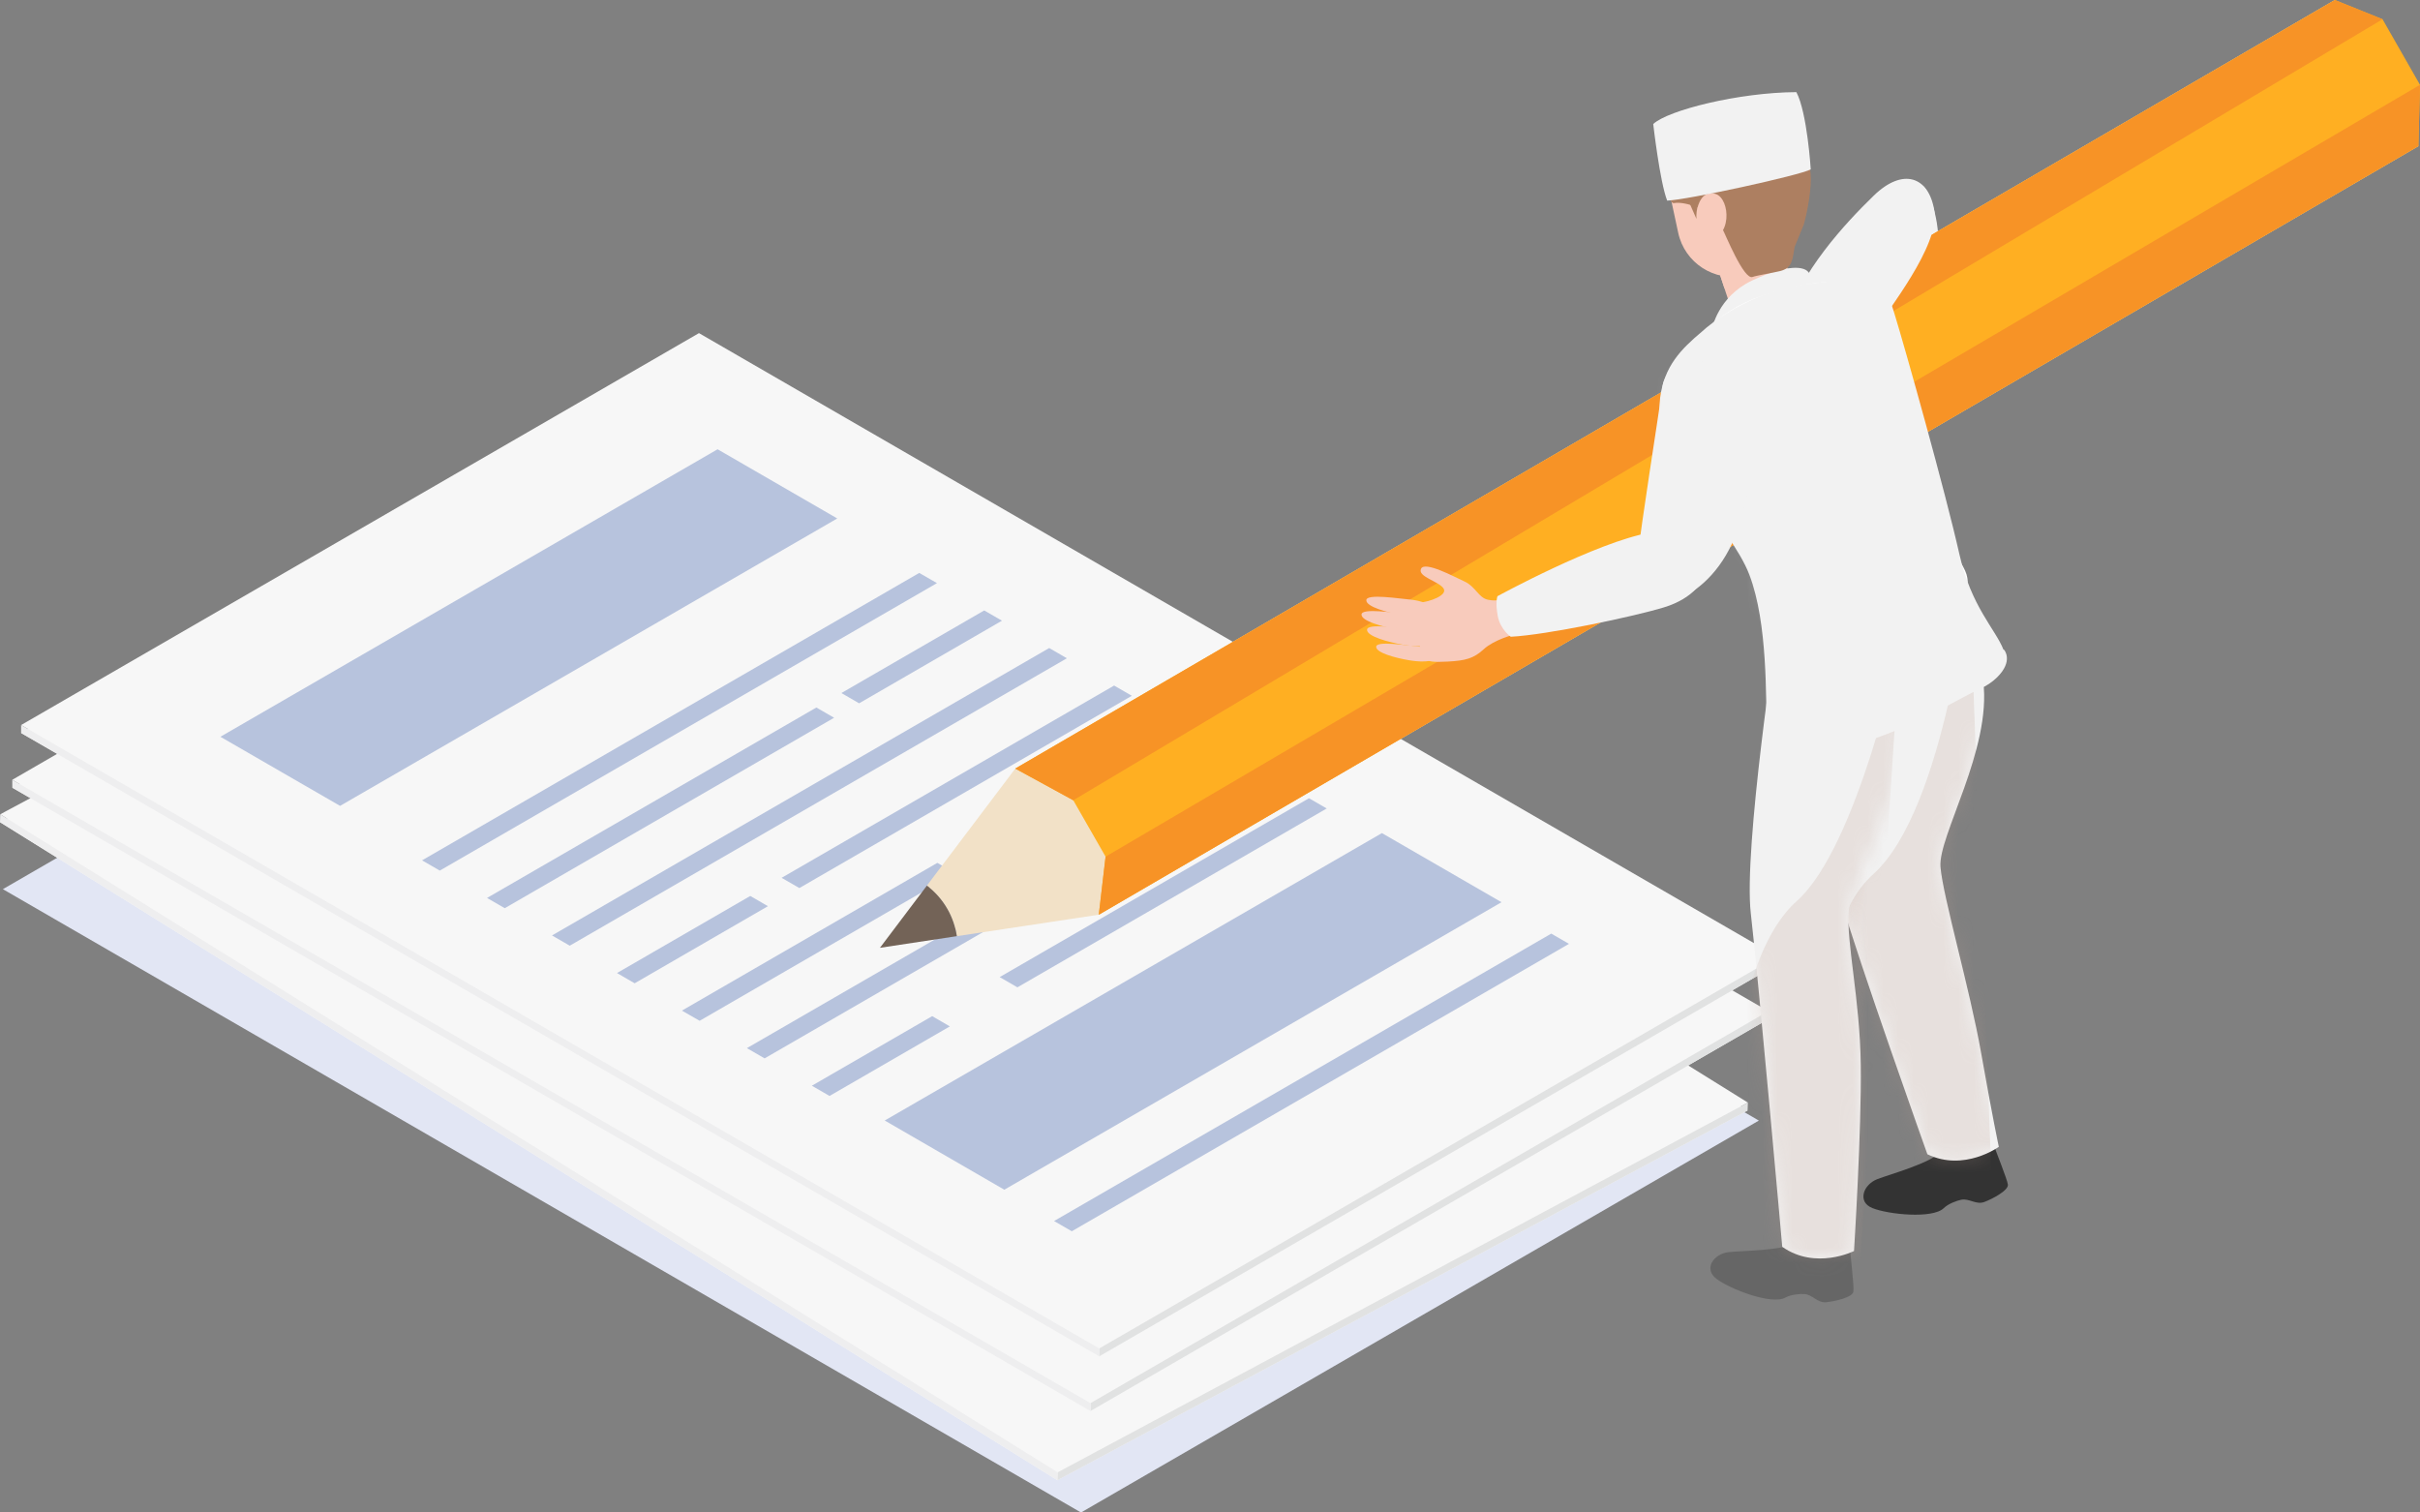 <svg width="160" height="100" viewBox="0 0 160 100" fill="none" xmlns="http://www.w3.org/2000/svg">
<rect x="0" y="0" width="160" height="100" fill="#808080" stroke="none"/>
<g clip-path="url(#clip0_2700_5642)">
<path d="M121.348 25.352C121.348 25.352 121.396 25.528 120.954 25.932C120.511 26.337 119.825 26.064 119.173 26.424C118.521 26.785 116.638 27.657 116.891 28.135C117.144 28.612 118.146 27.735 118.701 27.74C119.256 27.745 118.993 28.334 118.696 28.773C118.399 29.212 119.129 30.401 120.311 30.902C121.494 31.404 121.936 31.185 122.55 30.259C123.158 29.333 123.362 28.846 123.27 27.989C123.177 27.131 123.649 25.962 123.649 25.962L121.348 25.348V25.352Z" fill="#F8CBBC"/>
<path d="M118.818 28.714C118.818 28.714 118 29.494 117.368 30.274C116.735 31.053 116.181 31.662 116.365 31.891C116.55 32.12 116.745 32.037 117.178 31.643C117.611 31.248 119.338 29.489 119.338 29.489L118.818 28.709V28.714Z" fill="#F8CBBC"/>
<path d="M119.236 29.87C119.236 29.87 118.497 30.722 117.937 31.56C117.377 32.398 116.886 33.056 117.09 33.266C117.295 33.475 117.48 33.378 117.879 32.944C118.278 32.511 119.83 30.596 119.83 30.596L119.236 29.87Z" fill="#F8CBBC"/>
<path d="M120.126 30.425C120.126 30.425 119.47 31.341 118.993 32.233C118.516 33.119 118.088 33.821 118.312 34.011C118.535 34.201 118.711 34.084 119.066 33.616C119.416 33.149 120.783 31.092 120.783 31.092L120.126 30.425Z" fill="#F8CBBC"/>
<path d="M121.64 29.733C121.64 29.733 121.129 30.741 120.788 31.687C120.452 32.637 120.131 33.392 120.384 33.548C120.637 33.704 120.793 33.563 121.07 33.046C121.348 32.53 122.394 30.293 122.394 30.293L121.645 29.733H121.64Z" fill="#F8CBBC"/>
<path d="M123.654 26.181C124.914 24.305 127.284 19.179 127.926 17.366C128.568 15.554 127.692 12.854 127.191 12.338C126.69 11.821 125.172 12.25 123.644 15.31C122.117 18.365 121.129 25.333 121.129 25.333C121.129 25.333 121.343 25.674 122.126 26.059C122.91 26.444 123.654 26.181 123.654 26.181Z" fill="#F2F2F2"/>
<g style="mix-blend-mode:multiply">
<path d="M116.288 74.088L71.471 100.001L0.19 58.788L45.007 32.876L116.288 74.088Z" fill="#E2E6F4"/>
</g>
<path d="M115.543 73.421L69.909 97.867L0 54.359L45.634 29.914L115.543 73.421Z" fill="#F7F7F7"/>
<path d="M115.563 72.899L69.928 97.345L0.015 53.838L45.649 29.392L115.563 72.899Z" fill="#F7F7F7"/>
<path d="M55.696 43.22L22.231 61.151L14.475 56.323L47.941 38.397L55.696 43.22Z" fill="#B7C3DD"/>
<path d="M60.844 46.422L27.374 64.353L26.226 63.637L59.691 45.71L60.844 46.422Z" fill="#B7C3DD"/>
<path d="M65.053 49.043L55.438 54.194L54.29 53.482L63.905 48.332L65.053 49.043Z" fill="#B7C3DD"/>
<path d="M53.755 55.1L31.582 66.975L30.434 66.258L52.607 54.384L53.755 55.1Z" fill="#B7C3DD"/>
<path d="M69.266 51.664L35.796 69.596L34.648 68.879L68.118 50.953L69.266 51.664Z" fill="#B7C3DD"/>
<path d="M73.48 54.286L51.093 66.278L49.945 65.561L72.332 53.575L73.48 54.286Z" fill="#B7C3DD"/>
<path d="M48.982 67.408L40.01 72.217L38.861 71.501L47.834 66.697L48.982 67.408Z" fill="#B7C3DD"/>
<path d="M77.689 56.908L64.265 64.1L63.116 63.388L76.541 56.196L77.689 56.908Z" fill="#B7C3DD"/>
<path d="M61.418 65.625L44.223 74.839L43.07 74.123L60.27 64.909L61.418 65.625Z" fill="#B7C3DD"/>
<path d="M81.902 59.529L48.432 77.46L47.284 76.744L80.754 58.812L81.902 59.529Z" fill="#B7C3DD"/>
<path d="M86.116 62.15L65.291 73.304L64.143 72.592L84.968 61.434L86.116 62.15Z" fill="#B7C3DD"/>
<path d="M60.747 75.74L52.646 80.082L51.497 79.365L59.599 75.024L60.747 75.74Z" fill="#B7C3DD"/>
<path d="M90.325 64.772L56.859 82.703L55.711 81.987L89.177 64.056L90.325 64.772Z" fill="#B7C3DD"/>
<path d="M97.224 75.37C94.971 76.578 91.103 76.29 88.597 74.731C86.092 73.172 85.887 70.921 88.14 69.717C90.393 68.509 94.261 68.796 96.767 70.356C99.273 71.915 99.477 74.166 97.224 75.37ZM88.447 69.907C86.35 71.033 86.539 73.128 88.875 74.58C91.21 76.032 94.816 76.3 96.918 75.175C99.02 74.049 98.825 71.954 96.49 70.502C94.154 69.05 90.549 68.782 88.447 69.907Z" fill="#B7C3DD"/>
<path d="M96.285 74.79C94.499 75.745 91.429 75.521 89.439 74.283C87.454 73.045 87.289 71.262 89.074 70.302C90.86 69.342 93.93 69.571 95.92 70.809C97.91 72.047 98.071 73.83 96.285 74.79ZM89.386 70.497C87.751 71.374 87.902 73.007 89.717 74.137C91.531 75.267 94.344 75.477 95.974 74.6C97.604 73.723 97.458 72.09 95.643 70.96C93.828 69.829 91.021 69.62 89.386 70.497Z" fill="#B7C3DD"/>
<path d="M95.229 71.701L91.03 73.947L90.135 73.387L94.329 71.141L95.229 71.701Z" fill="#B7C3DD"/>
<path d="M115.563 72.899L115.543 73.421L69.909 97.867L69.928 97.345L115.563 72.899Z" fill="#E1E2E2"/>
<path d="M0.015 53.838L0 54.359L69.909 97.867L69.928 97.345L0.015 53.838Z" fill="#EEEEEF"/>
<path d="M116.915 67.379L72.098 93.291L0.813 52.079L45.634 26.166L116.915 67.379Z" fill="#F7F7F7"/>
<path d="M116.915 66.857L72.098 92.77L0.813 51.557L45.634 25.645L116.915 66.857Z" fill="#F7F7F7"/>
<path d="M56.125 39.142L23.253 58.145L15.341 53.575L48.213 34.567L56.125 39.142Z" fill="#B7C3DD"/>
<path d="M61.365 42.173L28.498 61.176L27.325 60.499L60.197 41.496L61.365 42.173Z" fill="#B7C3DD"/>
<path d="M65.661 44.658L56.222 50.115L55.049 49.438L64.489 43.98L65.661 44.658Z" fill="#B7C3DD"/>
<path d="M54.563 51.07L32.789 63.661L31.622 62.984L53.39 50.393L54.563 51.07Z" fill="#B7C3DD"/>
<path d="M69.957 47.138L37.086 66.146L35.913 65.469L68.785 46.461L69.957 47.138Z" fill="#B7C3DD"/>
<path d="M74.254 49.623L52.266 62.331L51.094 61.658L73.081 48.946L74.254 49.623Z" fill="#B7C3DD"/>
<path d="M50.193 63.534L41.382 68.626L40.209 67.949L49.021 62.857L50.193 63.534Z" fill="#B7C3DD"/>
<path d="M78.545 52.104L65.359 59.729L64.187 59.052L77.373 51.426L78.545 52.104Z" fill="#B7C3DD"/>
<path d="M62.562 61.346L45.673 71.111L44.505 70.434L61.394 60.669L62.562 61.346Z" fill="#B7C3DD"/>
<path d="M82.841 54.588L49.97 73.596L48.797 72.919L81.669 53.911L82.841 54.588Z" fill="#B7C3DD"/>
<path d="M87.138 57.073L66.683 68.894L65.515 68.217L85.965 56.396L87.138 57.073Z" fill="#B7C3DD"/>
<path d="M62.221 71.477L54.266 76.076L53.093 75.399L61.048 70.799L62.221 71.477Z" fill="#B7C3DD"/>
<path d="M91.429 59.553L58.557 78.561L57.39 77.884L90.261 58.876L91.429 59.553Z" fill="#B7C3DD"/>
<path d="M98.669 69.927C96.455 71.209 92.578 71.043 90.023 69.567C87.469 68.09 87.191 65.849 89.4 64.567C91.614 63.286 95.492 63.452 98.046 64.928C100.601 66.404 100.878 68.646 98.669 69.927ZM89.722 64.753C87.658 65.946 87.921 68.032 90.3 69.411C92.68 70.785 96.295 70.936 98.358 69.747C100.421 68.553 100.158 66.468 97.779 65.089C95.4 63.715 91.784 63.564 89.722 64.753Z" fill="#B7C3DD"/>
<path d="M97.711 69.372C95.954 70.385 92.879 70.259 90.85 69.089C88.821 67.92 88.602 66.136 90.359 65.123C92.115 64.109 95.19 64.236 97.219 65.406C99.248 66.58 99.467 68.358 97.711 69.372ZM90.675 65.303C89.07 66.229 89.274 67.856 91.128 68.928C92.981 70 95.794 70.117 97.399 69.187C99.005 68.256 98.801 66.633 96.947 65.561C95.093 64.49 92.281 64.373 90.675 65.303Z" fill="#B7C3DD"/>
<path d="M96.553 66.322L92.432 68.704L91.517 68.173L95.638 65.79L96.553 66.322Z" fill="#B7C3DD"/>
<path d="M116.915 66.857V67.379L72.098 93.291V92.77L116.915 66.857Z" fill="#E1E2E2"/>
<path d="M0.813 51.558V52.079L72.098 93.291V92.77L0.813 51.558Z" fill="#EEEEEF"/>
<path d="M117.499 63.764L72.677 89.676L1.396 48.464L46.213 22.546L117.499 63.764Z" fill="#F7F7F7"/>
<path d="M117.499 63.242L72.677 89.154L1.396 47.937L46.213 22.025L117.499 63.242Z" fill="#F7F7F7"/>
<path d="M99.273 59.651L66.401 78.659L58.494 74.084L91.366 55.081L99.273 59.651Z" fill="#B7C3DD"/>
<path d="M55.356 34.279L22.484 53.282L14.572 48.712L47.444 29.704L55.356 34.279Z" fill="#B7C3DD"/>
<path d="M61.949 38.553L29.077 57.561L27.904 56.883L60.776 37.88L61.949 38.553Z" fill="#B7C3DD"/>
<path d="M66.245 41.038L56.801 46.5L55.628 45.822L65.072 40.36L66.245 41.038Z" fill="#B7C3DD"/>
<path d="M55.147 47.455L33.373 60.046L32.2 59.369L53.974 46.778L55.147 47.455Z" fill="#B7C3DD"/>
<path d="M70.536 43.523L37.669 62.526L36.497 61.848L69.369 42.845L70.536 43.523Z" fill="#B7C3DD"/>
<path d="M74.833 46.003L52.85 58.715L51.677 58.038L73.66 45.326L74.833 46.003Z" fill="#B7C3DD"/>
<path d="M50.772 59.914L41.961 65.011L40.793 64.334L49.605 59.237L50.772 59.914Z" fill="#B7C3DD"/>
<path d="M79.129 48.488L65.943 56.113L64.771 55.436L77.957 47.81L79.129 48.488Z" fill="#B7C3DD"/>
<path d="M63.146 57.726L46.257 67.491L45.084 66.818L61.973 57.049L63.146 57.726Z" fill="#B7C3DD"/>
<path d="M83.425 50.973L50.553 69.976L49.381 69.299L82.253 50.295L83.425 50.973Z" fill="#B7C3DD"/>
<path d="M87.717 53.453L67.267 65.279L66.094 64.602L86.544 52.776L87.717 53.453Z" fill="#B7C3DD"/>
<path d="M62.8 67.861L54.845 72.461L53.677 71.784L61.632 67.184L62.8 67.861Z" fill="#B7C3DD"/>
<path d="M103.734 62.404L70.862 81.407L69.69 80.73L102.562 61.727L103.734 62.404Z" fill="#B7C3DD"/>
<path d="M117.499 63.242V63.764L72.677 89.676V89.155L117.499 63.242Z" fill="#E1E2E2"/>
<path d="M1.396 47.938V48.464L72.677 89.676V89.155L1.396 47.938Z" fill="#EEEEEF"/>
<path d="M61.282 58.554C61.822 58.963 62.289 59.48 62.645 60.103C62.97 60.673 63.17 61.282 63.262 61.896L72.648 60.478L159.893 9.662L154.371 0L67.126 50.816L61.282 58.554Z" fill="#F2E1C7"/>
<path d="M61.282 58.554L58.178 62.666L63.262 61.896C63.17 61.282 62.971 60.673 62.645 60.103C62.289 59.48 61.822 58.958 61.282 58.554Z" fill="#736357"/>
<path d="M72.648 60.478L73.096 56.639L70.96 52.911L67.126 50.816L154.371 0L157.523 1.272L160 5.608L159.893 9.662L72.648 60.478Z" fill="#FFAF22"/>
<path d="M67.126 50.816L70.96 52.911L157.523 1.272L154.371 0L67.126 50.816Z" fill="#F79326"/>
<path d="M73.096 56.639L72.648 60.478L159.893 9.662L160 5.608L73.096 56.639Z" fill="#F79326"/>
<path d="M99.122 39.619C99.122 39.619 99.005 39.775 98.382 39.653C97.759 39.532 97.555 38.781 96.845 38.455C96.134 38.128 94.203 37.081 93.954 37.602C93.706 38.123 95.083 38.416 95.429 38.888C95.774 39.361 94.446 39.809 93.886 39.834C93.327 39.858 93.448 40.93 93.77 42.25C94.091 43.571 93.847 43.844 95.726 43.741C96.893 43.678 97.433 43.537 98.1 42.923C98.767 42.304 100.056 41.968 100.056 41.968L99.122 39.629V39.619Z" fill="#F8CBBC"/>
<path d="M92.417 41.622C92.417 41.622 94.076 41.929 94.329 41.437C94.587 40.945 93.604 40.642 92.894 40.584C92.179 40.526 90.043 40.18 90.018 40.623C89.994 41.066 91.439 41.451 92.417 41.622Z" fill="#F8CBBC"/>
<path d="M92.733 40.677C92.733 40.677 94.392 40.984 94.645 40.491C94.903 39.999 93.92 39.697 93.21 39.639C92.5 39.58 90.359 39.234 90.335 39.678C90.31 40.121 91.755 40.506 92.733 40.677Z" fill="#F8CBBC"/>
<path d="M92.782 42.631C92.782 42.631 94.441 42.938 94.694 42.446C94.947 41.953 93.969 41.651 93.259 41.593C92.548 41.534 90.407 41.188 90.383 41.632C90.359 42.075 91.804 42.46 92.782 42.631Z" fill="#F8CBBC"/>
<path d="M93.137 43.649C93.137 43.649 94.626 43.927 94.855 43.483C95.083 43.04 94.207 42.767 93.565 42.718C92.923 42.67 91.006 42.358 90.987 42.757C90.967 43.157 92.261 43.498 93.137 43.649Z" fill="#F8CBBC"/>
<path d="M118.044 24.144C118.044 24.144 116.925 24.957 117.976 21.459C119.022 17.956 121.995 14.769 123.892 12.927C125.785 11.09 127.522 11.626 127.892 13.941C128.257 16.255 124.749 20.548 124.102 21.722C122.754 24.188 120.895 27.91 118.049 24.144H118.044Z" fill="#F2F2F2"/>
<path d="M121.844 80.773C121.844 80.773 122.272 82.011 122.316 82.586C122.36 83.16 122.584 85.007 122.54 85.392C122.496 85.777 121.304 86.045 120.73 86.099C120.156 86.152 119.835 85.592 119.304 85.558C118.993 85.538 118.404 85.587 118.039 85.792C117.134 86.294 114.39 85.236 113.49 84.554C112.59 83.872 113.324 82.892 114.293 82.785C115.134 82.693 118.01 82.688 118.779 82.137C119.548 81.587 119.324 80.31 119.324 80.31L121.844 80.773Z" fill="#666666"/>
<path d="M113.441 17.342L114.687 21.094C114.687 21.094 116.181 21.24 117.538 20.787C118.292 20.538 118.774 19.666 118.774 19.666L117.616 15.948L113.446 17.337L113.441 17.342Z" fill="#F8CBBC"/>
<g style="mix-blend-mode:multiply">
<path d="M114.01 19.047C114.01 19.047 115.066 19.827 116.492 19.305C117.918 18.789 118.151 17.668 118.151 17.668L117.616 15.953L113.446 17.342L114.01 19.047Z" fill="#F8CBBC"/>
</g>
<path d="M113.188 21.751C113.188 21.751 113.577 19.617 115.835 18.55C118.093 17.483 119.367 17.546 119.625 18.087C119.883 18.628 119.757 19.997 119.757 19.997L113.188 21.746V21.751Z" fill="#F2F2F2"/>
<path d="M110.775 14.569C110.775 14.569 112.235 17.586 113.539 17.366L113.149 14.389L110.775 14.569Z" fill="#6167AD"/>
<path d="M130.875 74.039C130.875 74.039 131.609 75.121 131.804 75.666C131.994 76.212 132.694 77.937 132.753 78.317C132.811 78.697 131.731 79.272 131.191 79.472C130.651 79.672 130.193 79.219 129.673 79.321C129.371 79.384 128.812 79.584 128.515 79.876C127.775 80.598 124.846 80.296 123.8 79.876C122.754 79.453 123.206 78.317 124.116 77.962C124.905 77.654 127.678 76.894 128.276 76.163C128.875 75.433 128.325 74.258 128.325 74.258L130.879 74.044L130.875 74.039Z" fill="#333333"/>
<path d="M128.194 39.395C128.194 39.395 130.553 40.536 131.123 45.048C131.692 49.56 128.121 55.29 128.296 57.327C128.476 59.363 130.237 65.376 130.986 69.63C131.736 73.884 132.154 75.823 132.154 75.823C132.154 75.823 129.858 77.489 127.43 76.315C127.43 76.315 122.861 63.51 121.669 59.339C120.482 55.173 122.968 40.969 122.968 40.969L128.194 39.395Z" fill="#F2F2F2"/>
<mask id="mask0_2700_5642" style="mask-type:luminance" maskUnits="userSpaceOnUse" x="121" y="39" width="12" height="38">
<path d="M128.194 39.395C128.194 39.395 130.553 40.536 131.123 45.048C131.692 49.56 128.121 55.29 128.296 57.327C128.476 59.363 130.237 65.376 130.986 69.63C131.736 73.884 132.154 75.823 132.154 75.823C132.154 75.823 129.858 77.489 127.43 76.315C127.43 76.315 122.861 63.51 121.669 59.339C120.482 55.173 122.968 40.969 122.968 40.969L128.194 39.395Z" fill="white"/>
</mask>
<g mask="url(#mask0_2700_5642)">
<g style="mix-blend-mode:multiply" opacity="0.22">
<path d="M130.208 38.426C130.208 38.426 128.617 53.497 123.873 57.775C119.124 62.053 121.319 73.231 121.319 73.231L123.878 81.879L131.702 78.849L130.213 38.431L130.208 38.426Z" fill="#BEA090"/>
</g>
</g>
<path d="M124.866 40.891C124.866 40.891 126.038 43.673 125.873 48.215C125.707 52.761 122.374 58.228 122.224 60.269C122.073 62.311 122.968 66.068 123.026 70.39C123.085 74.712 122.579 82.713 122.579 82.713C122.579 82.713 120.044 83.989 117.835 82.435C117.835 82.435 116.258 64.708 115.757 60.401C115.256 56.098 117.504 41.413 117.504 41.413L124.87 40.891H124.866Z" fill="#F2F2F2"/>
<mask id="mask1_2700_5642" style="mask-type:luminance" maskUnits="userSpaceOnUse" x="115" y="40" width="11" height="44">
<path d="M124.866 40.891C124.866 40.891 126.038 43.673 125.873 48.214C125.707 52.76 122.374 58.227 122.224 60.269C122.073 62.31 122.968 66.067 123.026 70.389C123.085 74.711 122.579 82.712 122.579 82.712C122.579 82.712 120.044 83.989 117.835 82.434C117.835 82.434 116.258 64.708 115.757 60.4C115.256 56.098 117.504 41.412 117.504 41.412L124.87 40.891H124.866Z" fill="white"/>
</mask>
<g mask="url(#mask1_2700_5642)">
<g style="mix-blend-mode:multiply" opacity="0.22">
<path d="M125.615 42.752C125.615 42.752 122.827 55.991 118.793 59.577C114.76 63.163 114.414 73.24 114.414 73.24L115.183 86.249L122.734 87.604L125.615 42.757V42.752Z" fill="#BEA090"/>
</g>
</g>
<path d="M116.492 19.558C113.524 20.547 111.203 22.847 110.682 25.961C110.162 29.074 114.619 33.231 115.636 35.847C116.648 38.464 117.154 40.968 117.363 42.654C117.572 44.34 121.698 44.345 124.647 43.366C127.595 42.386 130.082 39.74 130.091 38.449C130.101 37.158 128.315 36.149 127.605 32.865C126.895 29.581 125.746 23.11 125.192 21.298C124.637 19.485 122.949 17.414 116.487 19.563L116.492 19.558Z" fill="white"/>
<mask id="mask2_2700_5642" style="mask-type:luminance" maskUnits="userSpaceOnUse" x="110" y="18" width="21" height="27">
<path d="M116.492 19.558C113.524 20.547 111.203 22.847 110.682 25.961C110.162 29.074 114.619 33.231 115.636 35.847C116.648 38.464 117.154 40.968 117.363 42.654C117.572 44.34 121.698 44.345 124.647 43.366C127.595 42.386 130.082 39.74 130.091 38.449C130.101 37.158 128.315 36.149 127.605 32.865C126.895 29.581 125.746 23.11 125.192 21.298C124.637 19.485 122.949 17.414 116.487 19.563L116.492 19.558Z" fill="white"/>
</mask>
<g mask="url(#mask2_2700_5642)">
<g style="mix-blend-mode:multiply" opacity="0.32">
<path d="M110.03 24.07C110.03 24.07 112.346 29.83 115.762 33.06C119.173 36.286 118.02 39.487 119.752 41.212C121.489 42.937 127.931 41.461 132.213 39.711L125.026 45.646L115.835 48.229L110.137 33.504L107.325 25.02L110.03 24.075V24.07Z" fill="white"/>
</g>
</g>
<path d="M116.818 48.355C116.73 46.25 116.905 41.246 115.655 37.986C114.409 34.727 109.257 30.117 109.763 26.292C110.035 24.202 111.145 23.081 112.522 21.927C112.716 21.746 112.94 21.561 113.198 21.371C113.242 21.337 113.281 21.303 113.324 21.269C113.378 21.225 113.436 21.191 113.495 21.157C113.504 21.147 113.519 21.142 113.529 21.132C116.794 18.857 119.708 18.764 119.708 18.764C124.321 18.106 124.686 18.886 125.26 20.762C125.965 23.052 128.622 32.524 129.551 36.661C130.33 40.111 131.93 41.602 132.456 42.942L132.505 42.966C132.505 42.966 133.147 43.692 132.033 44.789C131.711 45.105 131.332 45.349 130.923 45.534C129.522 46.168 126.228 48.248 122.953 49.125C119.937 49.934 116.871 49.622 116.818 48.355Z" fill="#F2F2F2"/>
<path d="M117.702 11.627C117.273 9.63 115.309 8.36 113.315 8.789C111.321 9.219 110.052 11.186 110.481 13.182L110.955 15.388C111.384 17.385 113.348 18.655 115.342 18.226C117.336 17.796 118.605 15.829 118.176 13.832L117.702 11.627Z" fill="#F8CBBC"/>
<path d="M109.943 25.406C109.943 25.406 110.415 22.897 114.166 24.281C117.918 25.664 115.047 34.771 114.512 35.941C112.561 40.194 107.768 41.505 108.289 36.73C108.527 34.537 109.52 28.33 109.943 25.406Z" fill="#F2F2F2"/>
<path d="M118.657 16.289C118.511 17.137 118.526 17.712 117.694 17.922C117.29 18.024 116.088 18.224 115.874 18.311C115.3 18.54 114.069 15.476 113.869 15.11C113.144 13.785 111.32 13.297 110.687 13.429C110.055 13.561 109.588 8.883 110.59 8.332C111.592 7.782 112.283 7.066 114.025 6.72C117.674 5.998 117.952 8.186 117.952 8.186C117.952 8.186 118.234 7.831 118.973 8.693C119.251 9.015 119.582 10.13 119.708 11.47C119.796 12.377 119.509 13.965 119.26 14.842L118.667 16.289H118.657Z" fill="#AD7F61"/>
<path d="M112.595 12.425C112.595 12.425 112.312 13.434 112.22 13.77C112.127 14.106 112.162 14.472 112.162 14.472L111.446 12.849L112.595 12.425Z" fill="#AD7F61"/>
<path d="M112.23 13.746C112.23 13.746 112.473 12.508 113.436 12.825C114.4 13.142 114.589 15.831 112.706 15.968L112.23 13.746Z" fill="#F8CBBC"/>
<path d="M99.881 42.099C102.26 41.983 108.094 40.75 110.035 40.15C111.977 39.551 112.721 38.377 112.843 37.626C112.964 36.876 112.619 34.586 109.072 35.219C105.525 35.853 99.005 39.419 99.005 39.419C99.005 39.419 98.854 39.814 99.025 40.725C99.195 41.636 99.886 42.099 99.886 42.099H99.881Z" fill="#F2F2F2"/>
<path d="M119.718 11.198C119.022 11.592 111.524 13.225 110.225 13.264C109.734 11.987 109.305 8.201 109.305 8.201C110.274 7.285 114.964 6.111 118.769 6.091C119.489 7.456 119.718 11.198 119.718 11.198Z" fill="#F2F2F2"/>
</g>
<defs>
<clipPath id="clip0_2700_5642">
<rect width="160" height="100" fill="white"/>
</clipPath>
</defs>
</svg>
